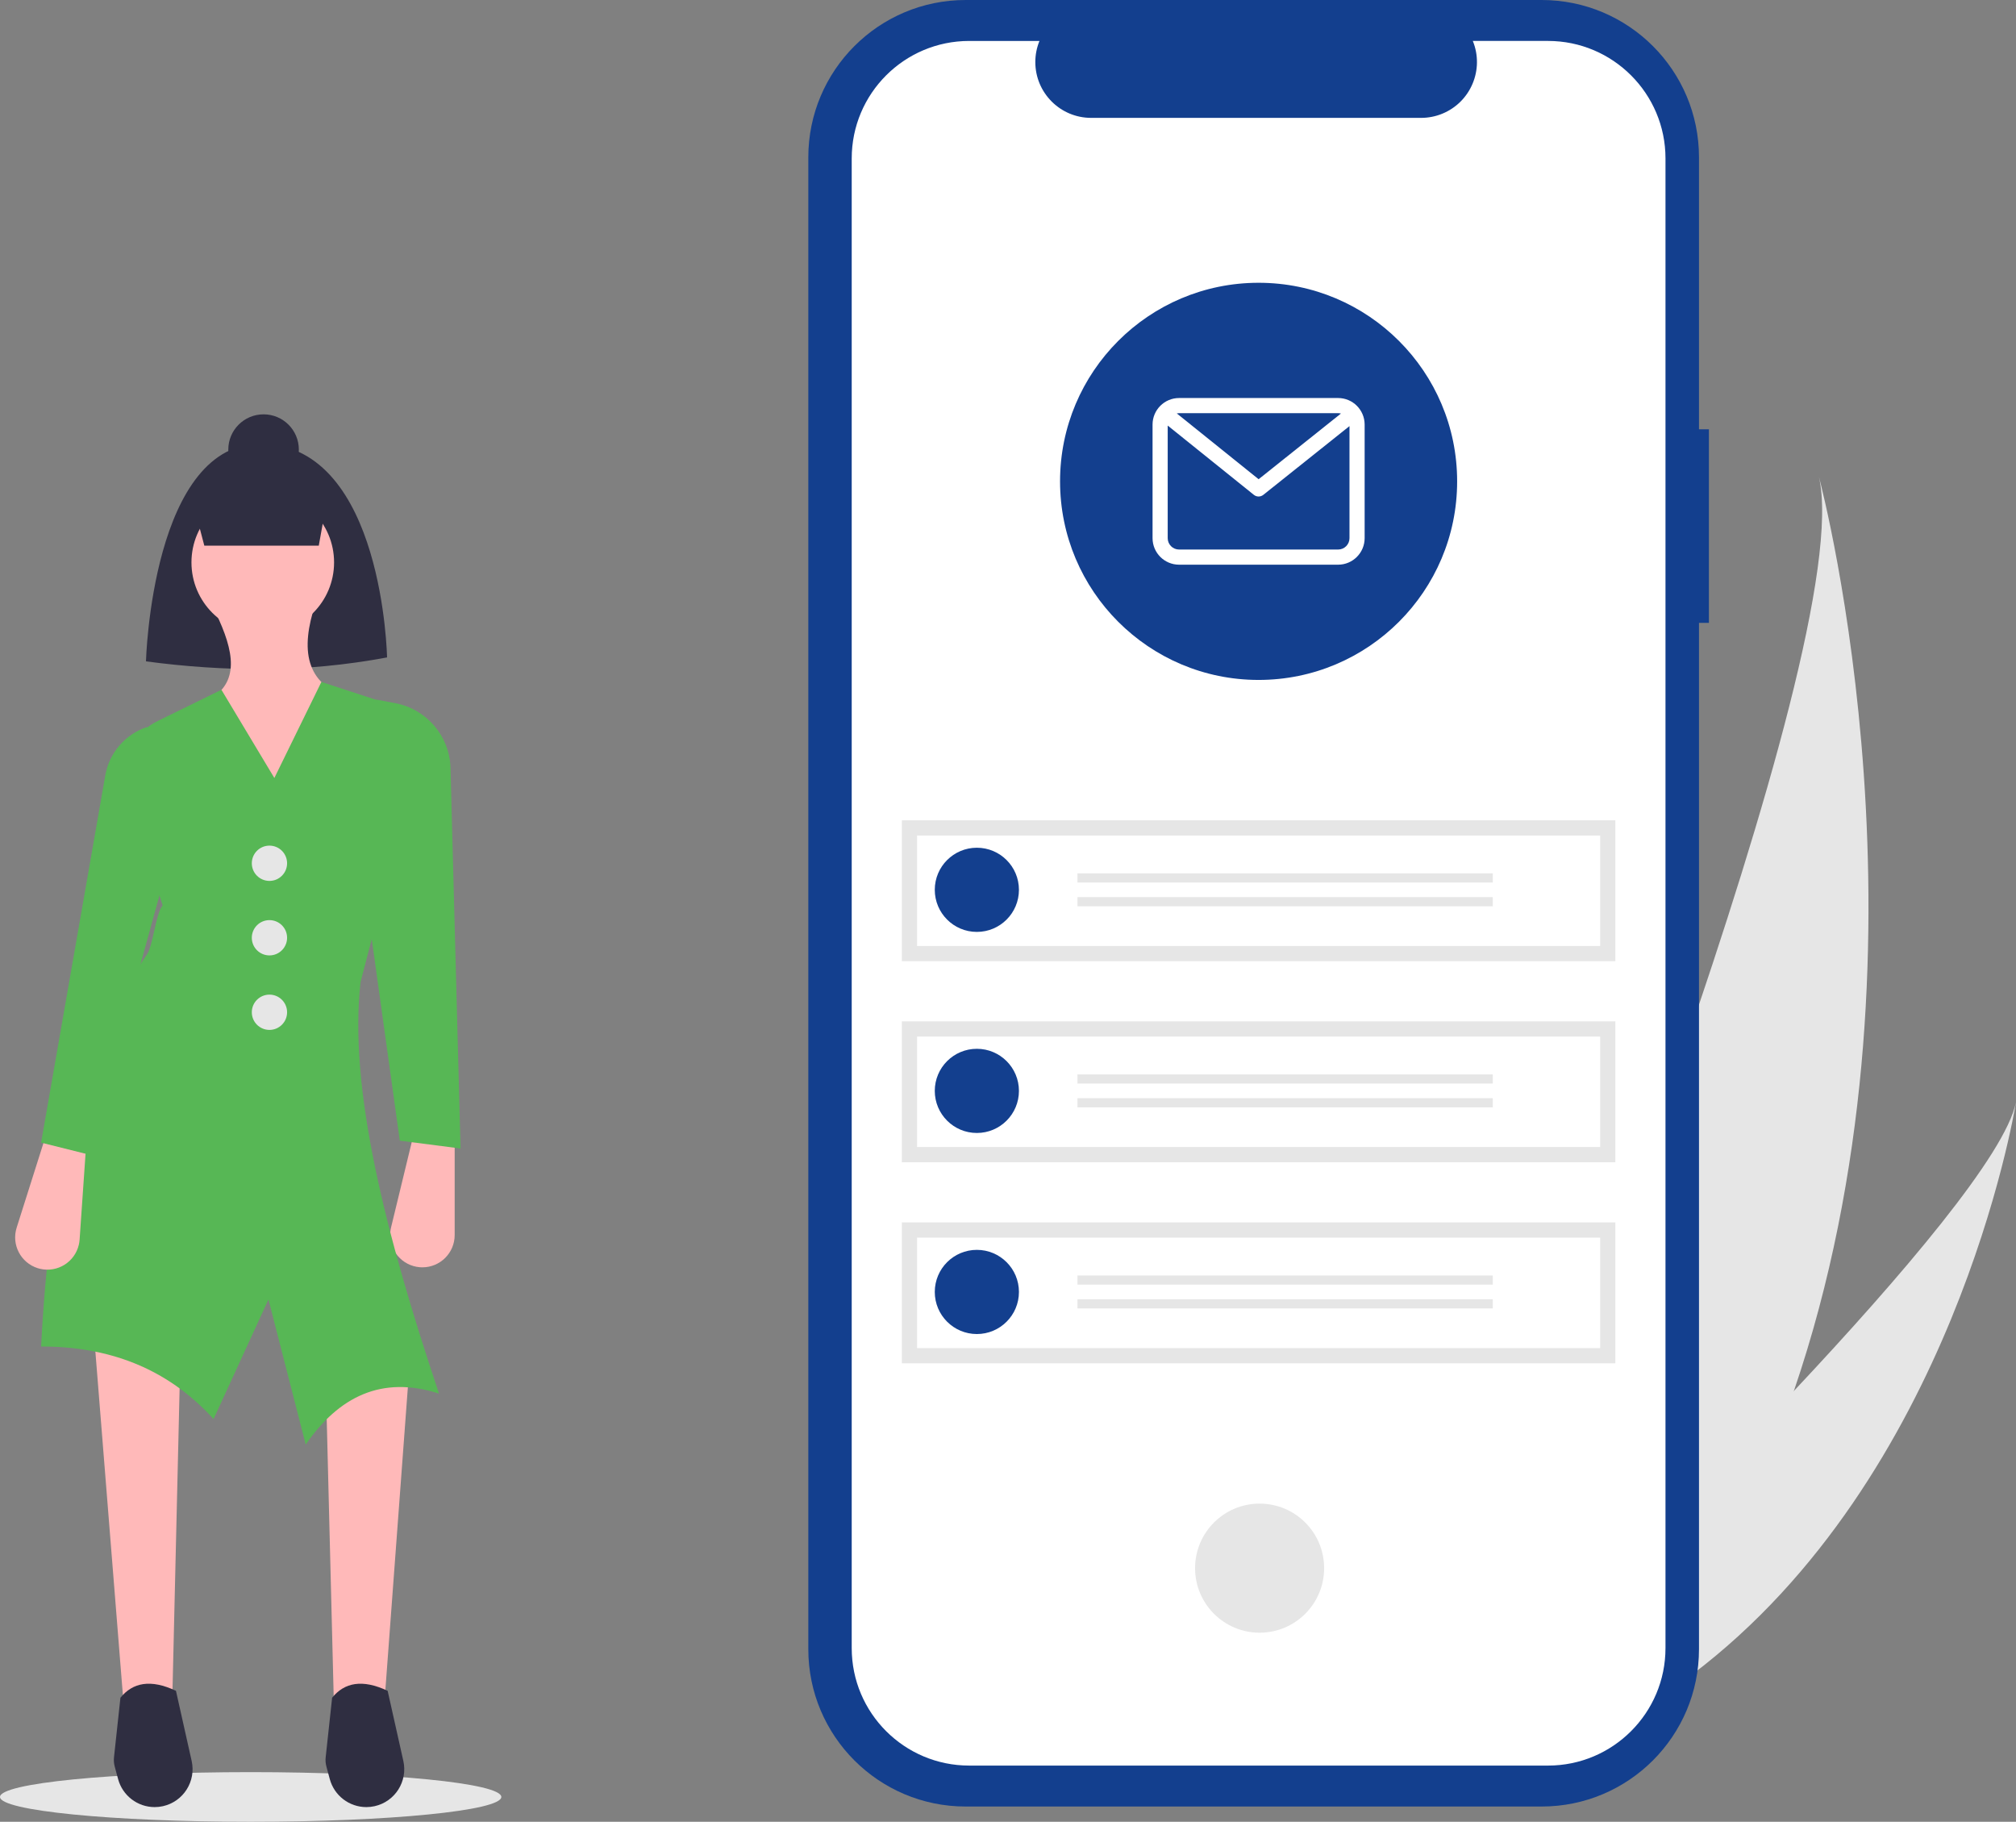 <?xml version="1.0" encoding="utf-8"?>
<!-- Generator: Adobe Illustrator 16.0.0, SVG Export Plug-In . SVG Version: 6.00 Build 0)  -->
<!DOCTYPE svg PUBLIC "-//W3C//DTD SVG 1.1//EN" "http://www.w3.org/Graphics/SVG/1.1/DTD/svg11.dtd">
<svg version="1.1" id="af4a84a9-df7a-48d3-8a0e-abab0432828c"
	 xmlns="http://www.w3.org/2000/svg" xmlns:xlink="http://www.w3.org/1999/xlink" x="0px" y="0px" width="812.316px"
	 height="733.918px" viewBox="0 0 812.316 733.918" enable-background="new 0 0 812.316 733.918" xml:space="preserve">
<rect x="0" y="0" width="812.316" height="733.918" fill="#808080" stroke="none"/>
<path fill="#E6E6E6" d="M722.818,560.36c-12.865,37.717-30.725,74.983-55.104,109.911c-0.539,0.787-1.088,1.558-1.641,2.341
	l-73.1-22.397c0.318-0.756,0.662-1.604,1.031-2.528c22.043-54.539,154.637-386.96,138.908-455.575
	C734.402,197.742,783.039,384.055,722.818,560.36z"/>
<path fill="#E6E6E6" d="M681.818,674.592c-0.879,0.684-1.783,1.359-2.695,2.018l-54.836-16.802c0.643-0.613,1.391-1.337,2.252-2.153
	c14.068-13.575,55.861-54.243,96.279-97.295c43.436-46.264,85.295-95.271,89.498-116.362
	C811.539,448.806,786.949,595.138,681.818,674.592z"/>
<ellipse fill="#E6E6E6" cx="101" cy="723.918" rx="101" ry="10"/>
<path fill="#FFB9B9" d="M169.153,510.513L169.153,510.513c-7.157-0.58-12.488-6.853-11.908-14.009
	c0.055-0.679,0.163-1.352,0.324-2.013l9.05-37.333h16.585v40.396c0,7.18-5.821,13.001-13.001,13.001
	C169.853,510.556,169.502,510.541,169.153,510.513z"/>
<path fill="#2F2E41" d="M155.958,264.85c-16.41,3.066-33.062,4.652-49.755,4.738c-15.849,0.02-31.681-1.036-47.386-3.159
	c0,0,2.369-89.244,47.386-87.664C154.452,180.457,155.958,264.85,155.958,264.85z"/>
<circle fill="#2F2E41" cx="106.202" cy="181.134" r="14.216"/>
<polygon fill="#FFB9B9" points="134.634,690.535 154.378,692.905 165.83,538.9 131.08,549.166 "/>
<polygon fill="#FFB9B9" points="69.478,682.242 50.128,690.535 37.887,537.715 72.637,547.982 "/>
<circle fill="#FFB9B9" cx="105.878" cy="226.573" r="28.733"/>
<path fill="#FFB9B9" d="M132.264,350.145H85.668v-69.17c11.783-7.737,7.627-21.538,0-36.659l41.463-1.185
	c-6.213,18.595-4.048,32.519,13.426,37.908L132.264,350.145z"/>
<path fill="#57B755" d="M176.886,561.407c-23.163-7.412-40.375,1.3-53.704,20.534l-15.006-58.442l-22.114,48.176
	c-19.115-20.966-42.813-29.234-69.5-29.222c3.302-64.959,14.138-115.773,42.647-157.954c2.534-3.749,3.468-16.281,6.318-19.744
	L48.51,311.399c1.259-9.105,6.962-16.987,15.217-21.03l25.495-12.488l21.324,35.54l18.954-38.698l31.95,10.444
	c5.464,1.787,9.207,6.825,9.34,12.571l-25.495,97.818C140.394,438.439,155.395,497.316,176.886,561.407z"/>
<path fill="#57B755" d="M185.574,462.687l-24.483-3.159l-12.636-90.823l3.159-86.875l7.676,1.452
	c12.588,2.382,21.833,13.188,22.236,25.993L185.574,462.687z"/>
<path fill="#FFB9B9" d="M16.194,511.163L16.194,511.163c6.998,1.609,13.975-2.759,15.583-9.757c0.152-0.663,0.252-1.337,0.299-2.016
	l2.652-38.323l-15.81-5.011L6.714,494.566c-2.169,6.845,1.621,14.152,8.465,16.321C15.514,510.992,15.853,511.085,16.194,511.163z"
	/>
<path fill="#57B755" d="M35.518,465.056l-18.955-4.738l25.852-147.932c1.589-9.093,8.039-16.581,16.795-19.5l0,0l6.318,63.182
	L35.518,465.056z"/>
<path fill="#2F2E41" d="M82.328,219.832h46.117l1.672-9.313c1.628-9.07-4.404-17.743-13.474-19.372
	c-1.045-0.188-2.105-0.274-3.167-0.261l-17.278,0.225c-9.215,0.119-16.587,7.687-16.468,16.901c0.018,1.36,0.202,2.714,0.548,4.029
	L82.328,219.832z"/>
<path fill="#2F2E41" d="M62.324,728.007L62.324,728.007c-6.903,0-12.947-4.633-14.742-11.299l-1.364-5.064
	c-0.323-1.2-0.42-2.449-0.287-3.685l2.595-24c4.948-6.134,12.142-7.612,22.374-2.797l6.323,28.242
	c1.842,8.228-3.334,16.392-11.563,18.233C64.564,727.883,63.446,728.007,62.324,728.007z"/>
<path fill="#2F2E41" d="M147.619,728.007L147.619,728.007c-6.903,0-12.948-4.633-14.742-11.299l-1.364-5.064
	c-0.323-1.2-0.42-2.449-0.287-3.685l2.595-24c4.947-6.134,12.142-7.612,22.374-2.797l6.323,28.242
	c1.842,8.228-3.335,16.392-11.563,18.233C149.86,727.883,148.741,728.007,147.619,728.007z"/>
<circle fill="#E6E6E6" cx="108.571" cy="347.775" r="7.108"/>
<circle fill="#E6E6E6" cx="108.571" cy="377.786" r="7.108"/>
<circle fill="#E6E6E6" cx="108.571" cy="407.798" r="7.108"/>
<path id="bcf9023f-ac5b-481c-aaa4-352627f2cc6c" fill="#133F8E" d="M688.583,172.945h-4V63.4c0-35.015-28.385-63.399-63.4-63.399
	l0,0H389.097c-35.015,0-63.4,28.385-63.4,63.399l0,0v600.974c0,35.016,28.385,63.4,63.399,63.4c0,0,0,0,0,0h232.086
	c35.016,0,63.4-28.385,63.4-63.4l0,0V250.921h4V172.945z"/>
<path id="f7950315-d447-41b3-b140-1076b53a001f" fill="#FFFFFF" d="M623.742,16.492h-30.295
	c4.693,11.503-0.826,24.633-12.328,29.327c-2.699,1.102-5.586,1.667-8.5,1.667H439.66c-12.424-0.001-22.494-10.073-22.492-22.496
	c0-2.913,0.565-5.798,1.666-8.494h-28.3c-26.15,0-47.348,21.198-47.348,47.348l0,0l0,0v600.089
	c0,26.149,21.198,47.348,47.348,47.348l0,0h233.201c26.148,0,47.348-21.198,47.348-47.348l0,0l0,0l0,0V63.841
	c0-26.149-21.199-47.348-47.348-47.348l0,0L623.742,16.492L623.742,16.492z"/>
<circle id="f890d8c3-e731-49cb-a2e5-5c59e9f60352" fill="#E6E6E6" cx="507.539" cy="631.745" r="26"/>
<g id="a1a6c59b-3717-4dad-b370-97c9e621082a">
	<rect id="aadecade-068c-4f25-a9ef-29b7b9ecc005" x="363.387" y="330.46" fill="#E6E6E6" width="287.492" height="56.761"/>
	<path id="be47b05f-620a-4a83-9c0d-c2bf8bc76fef" fill="#FFFFFF" d="M369.516,381.093h275.235v-44.5H369.516V381.093z"/>
	<path id="a28d2100-c4d0-4925-85de-1e7d52571659" fill="#133F8E" d="M393.61,341.518c9.364,0,16.955,7.591,16.955,16.955
		s-7.591,16.955-16.955,16.955c-9.364,0-16.955-7.591-16.955-16.955S384.246,341.518,393.61,341.518L393.61,341.518z"/>
	<rect id="bf3352be-1ca2-4e23-bbaf-f2f5ef64af93" x="434.154" y="351.838" fill="#E6E6E6" width="167.336" height="3.686"/>
	<rect id="bb396d43-890f-415a-a911-0c113deb0c88" x="434.154" y="361.42" fill="#E6E6E6" width="167.336" height="3.687"/>
</g>
<g id="a76a8676-f787-4aac-bc26-4d28e625d812">
	<rect id="a3fed62c-a480-4fda-a6ab-9c7719a11d03" x="363.387" y="411.46" fill="#E6E6E6" width="287.492" height="56.761"/>
	<path id="b2013604-1388-480a-bf39-bc8d6d6f2c30" fill="#FFFFFF" d="M369.516,462.093h275.235v-44.5H369.516V462.093z"/>
	<circle id="a10785fe-0480-48e0-a209-79d56eb9fb83" fill="#133F8E" cx="393.61" cy="439.473" r="16.955"/>
	<rect id="e4ba10f0-0456-4e2c-9d9e-10f625ff54d2" x="434.154" y="432.838" fill="#E6E6E6" width="167.336" height="3.686"/>
	<rect id="a086a789-ddcc-4a0c-b196-f7973999ed5b" x="434.154" y="442.421" fill="#E6E6E6" width="167.336" height="3.686"/>
</g>
<g id="a5a5e7c6-2328-4bbd-a0bc-78368cb001e7">
	<rect id="be3c08ee-83a5-46f6-b550-c65a1a75b35b" x="363.387" y="492.46" fill="#E6E6E6" width="287.492" height="56.761"/>
	<path id="beee7471-5a7b-446e-b565-9b3273ba023a" fill="#FFFFFF" d="M369.516,543.093h275.235v-44.5H369.516V543.093z"/>
	<circle id="f8684faf-2b28-4db0-a7a9-e69102a88591" fill="#133F8E" cx="393.61" cy="520.473" r="16.955"/>
	<rect id="e7cf9a62-74c8-4968-991d-f63bde6d8d74" x="434.154" y="513.838" fill="#E6E6E6" width="167.336" height="3.686"/>
	<rect id="b57b1a7e-a030-4cfd-a852-c296d4f42a3d" x="434.154" y="523.421" fill="#E6E6E6" width="167.336" height="3.686"/>
</g>
<circle fill="#133F8E" cx="507.132" cy="193.918" r="80"/>
<path fill="#FFFFFF" d="M539.179,160.347h-64.092c-5.896,0.006-10.676,4.785-10.682,10.682v45.778
	c0.006,5.897,4.785,10.676,10.682,10.683h64.092c5.896-0.007,10.674-4.785,10.682-10.683v-45.778
	C549.853,165.132,545.076,160.353,539.179,160.347z M539.179,166.45c0.381,0.002,0.762,0.051,1.133,0.147L507.14,193.06
	l-32.977-26.516c0.303-0.063,0.613-0.094,0.924-0.094H539.179z M539.179,221.385h-64.092c-2.527-0.003-4.574-2.051-4.578-4.578
	V171.44l34.711,27.908c1.113,0.896,2.699,0.898,3.816,0.008l34.719-27.697v45.148C543.753,219.334,541.705,221.382,539.179,221.385z
	"/>
</svg>
